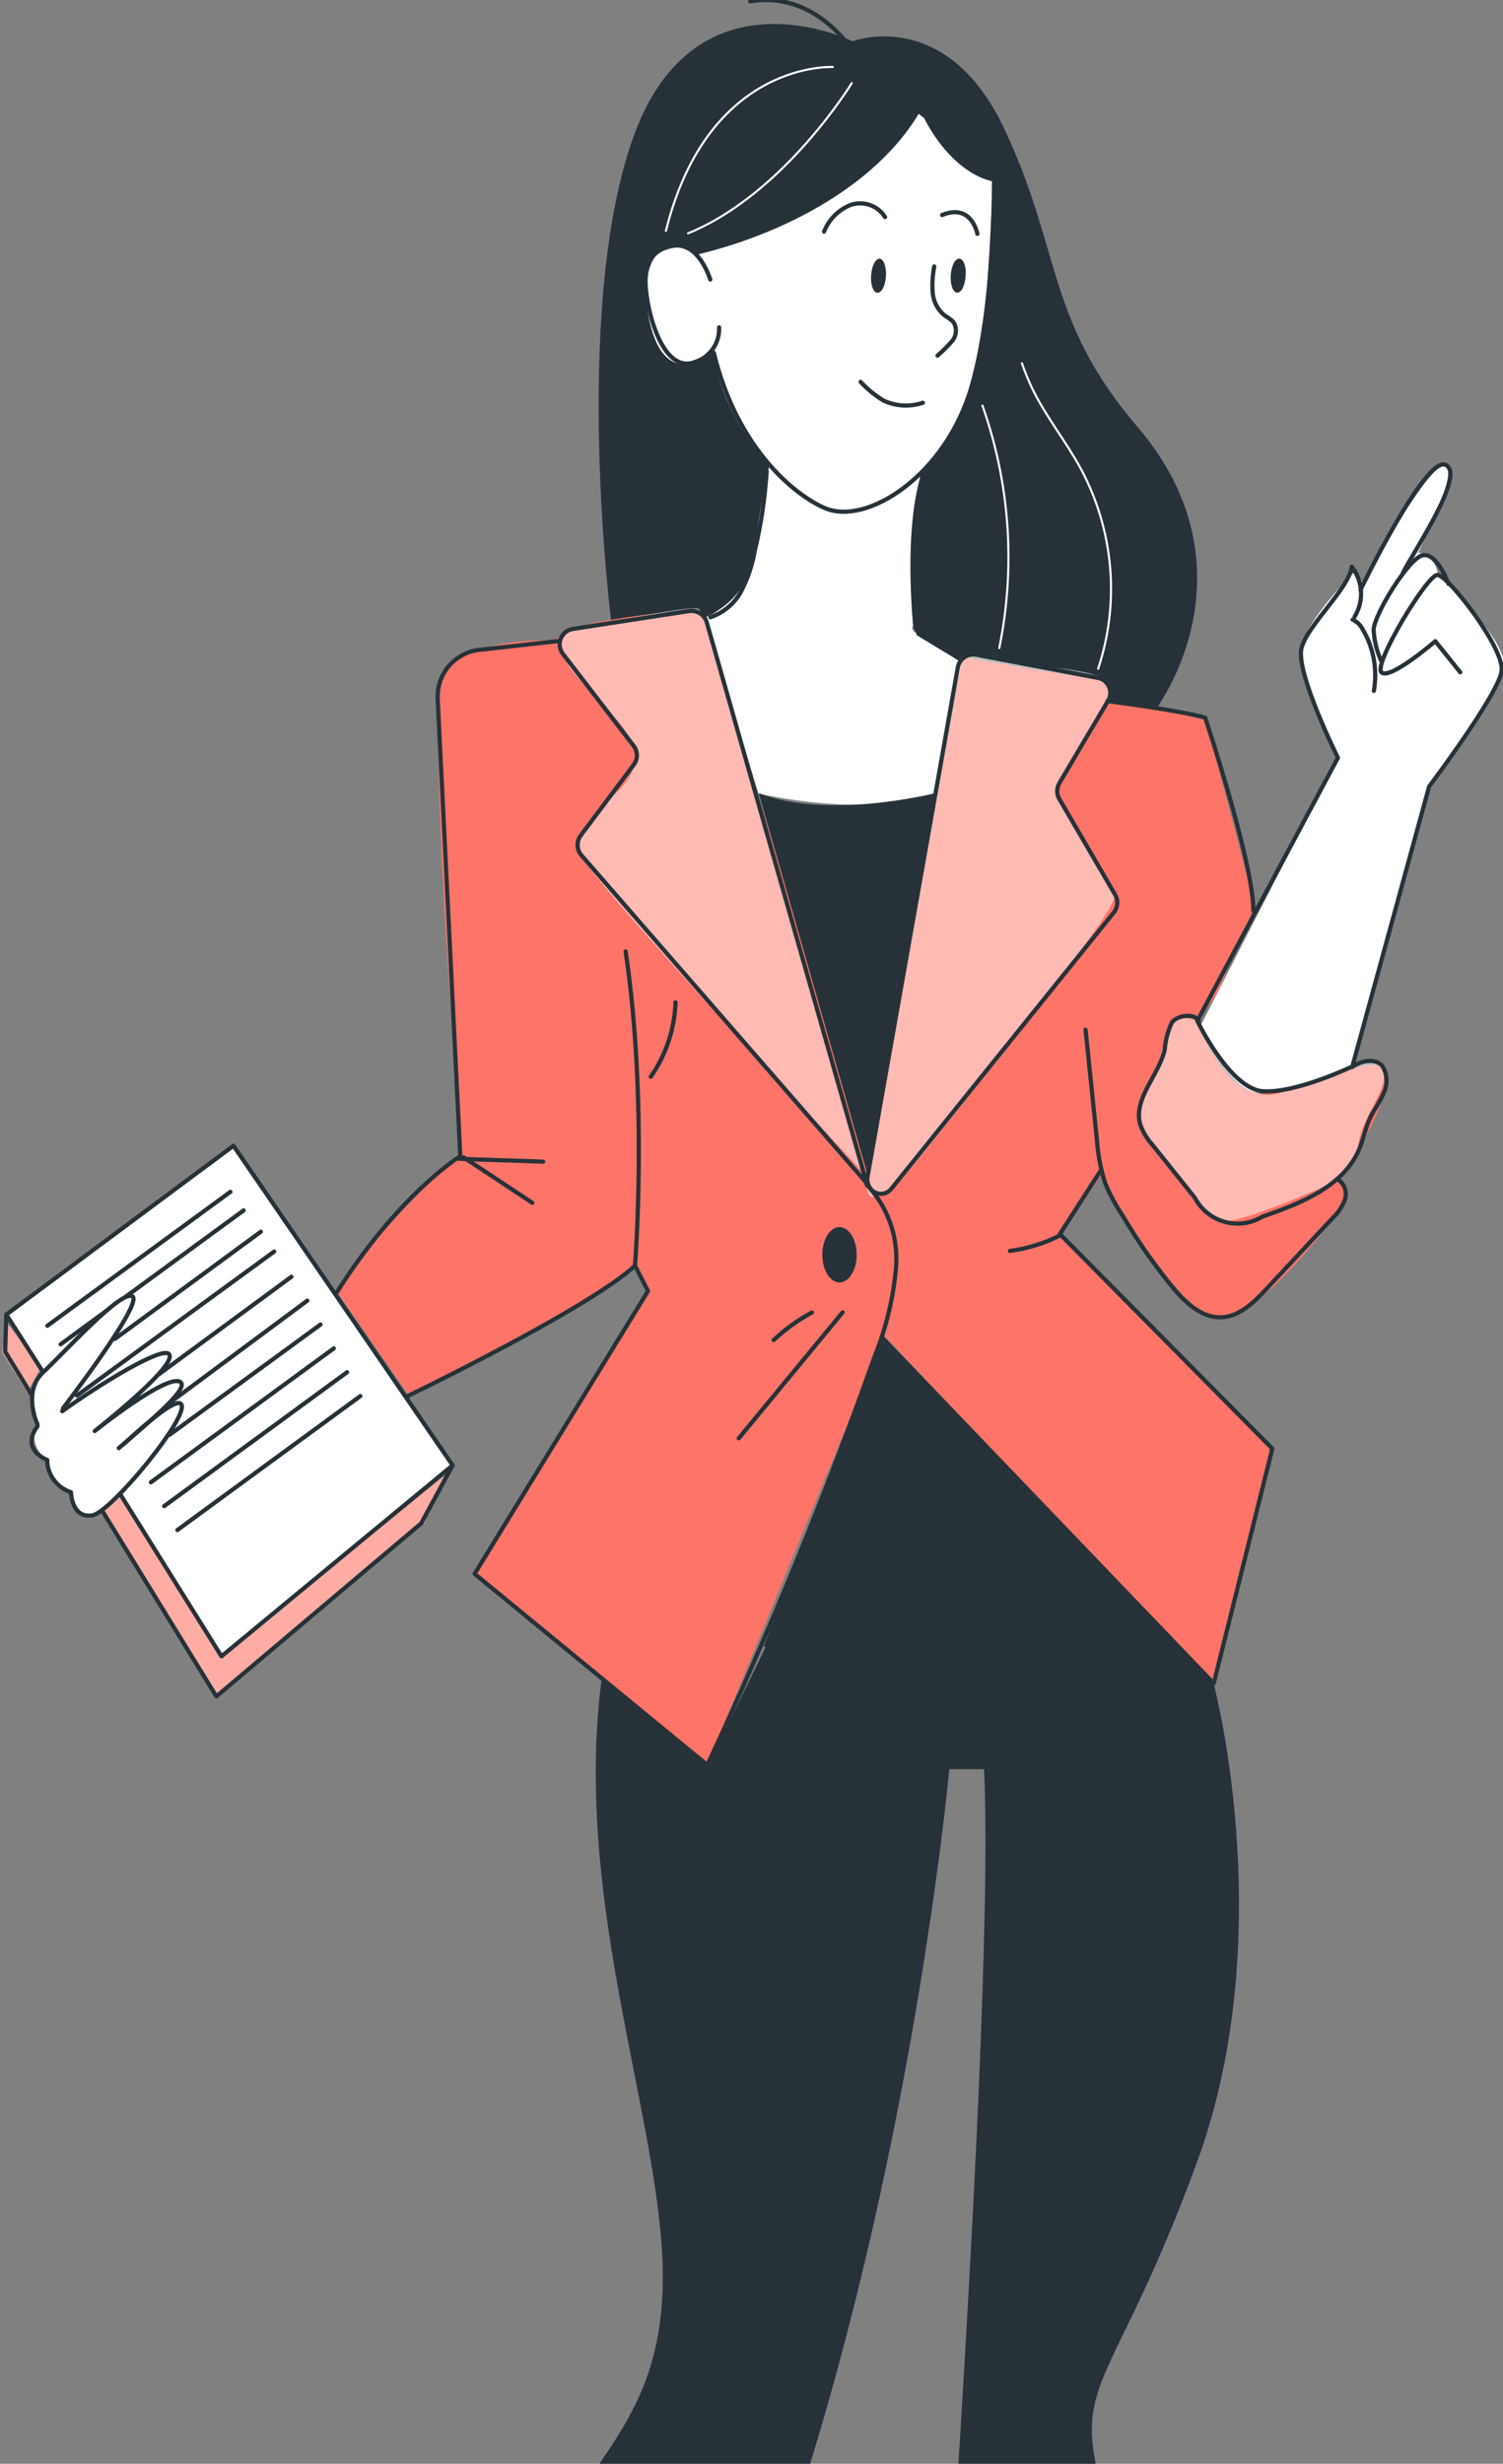 <?xml version="1.0" encoding="UTF-8"?> <svg xmlns="http://www.w3.org/2000/svg" width="338" height="554" viewBox="0 0 338 554" fill="none"><rect x="0" y="0" width="338" height="554" fill="#808080" stroke="none"/> <g clip-path="url(#clip0_3027_13146)"> <path d="M216.659 146.762L210.321 178.45C210.321 178.45 197.072 184.08 170.574 178.45L158.297 138.945C158.297 138.945 170.42 136.914 171.678 104.785L159.158 82.24C159.158 82.24 153.726 91.845 149.133 81.82C144.54 71.795 139.527 55.521 147.874 55.123C156.221 54.726 162.912 56.36 177.088 48.499C191.265 40.638 205.905 22.619 205.905 22.619L225.514 40.152C225.514 40.152 231.365 88.996 207.142 107.766C210.586 108.428 207.981 139.277 205.706 140.491C202.063 142.346 216.659 146.762 216.659 146.762Z" fill="white"></path> <path d="M223.5 36.553C223.5 36.553 224.273 66.783 218.532 86.789C212.79 106.795 195.103 118.211 185.63 114.303C179.005 111.565 165.756 101.054 160.523 79.303" stroke="#263238" stroke-width="0.944" stroke-linecap="round" stroke-linejoin="round"></path> <path d="M199.234 62.123C199.08 64.331 198.218 65.898 197.291 65.832C196.364 65.766 195.745 63.999 195.9 61.88C196.054 59.76 196.916 58.104 197.821 58.17C198.726 58.236 199.367 60.003 199.234 62.123Z" fill="#263238"></path> <path d="M217.142 62.101C217.009 64.309 216.148 65.877 215.221 65.811C214.293 65.745 213.675 63.978 213.807 61.858C213.94 59.739 214.823 58.082 215.751 58.149C216.678 58.215 217.363 59.981 217.142 62.101Z" fill="#263238"></path> <path d="M210.097 59.915C209.716 61.863 209.597 63.853 209.744 65.833C209.825 66.827 210.107 67.793 210.574 68.674C211.041 69.555 211.683 70.332 212.46 70.956C213.178 71.361 213.838 71.858 214.425 72.435C214.831 73.092 215.018 73.861 214.959 74.631C214.899 75.401 214.596 76.132 214.094 76.719C213.083 77.877 211.991 78.962 210.826 79.965" stroke="#263238" stroke-width="0.944" stroke-linecap="round" stroke-linejoin="round"></path> <path d="M193.535 85.861C195.049 87.504 196.789 88.924 198.702 90.079C201.474 91.372 204.638 91.546 207.535 90.564" stroke="#263238" stroke-width="0.944" stroke-linecap="round" stroke-linejoin="round"></path> <path d="M219.792 52.584C219.792 52.584 218.534 45.606 211.865 48.345" stroke="#263238" stroke-width="0.944" stroke-linecap="round" stroke-linejoin="round"></path> <path d="M199.035 48.808C198.249 47.565 197.071 46.62 195.688 46.12C194.304 45.62 192.794 45.595 191.395 46.048C190.019 46.576 188.769 47.384 187.723 48.422C186.677 49.46 185.86 50.705 185.322 52.077" stroke="#263238" stroke-width="0.944" stroke-linecap="round" stroke-linejoin="round"></path> <path d="M159.73 62.852C159.73 62.852 157.146 54.284 151.361 55.278C145.575 56.271 144.405 60.666 145.598 67.621C146.79 74.577 150.367 83.763 156.351 81.378C157.973 80.849 159.376 79.801 160.346 78.397C161.315 76.993 161.797 75.31 161.717 73.606" stroke="#263238" stroke-width="0.944" stroke-linecap="round" stroke-linejoin="round"></path> <path d="M172.407 105.978C172.028 112.043 171.126 118.064 169.713 123.974C169.181 127.052 168.183 130.03 166.754 132.807C165.286 135.634 162.776 137.78 159.754 138.791" stroke="#263238" stroke-width="0.944" stroke-linecap="round" stroke-linejoin="round"></path> <path d="M216.768 148.109L207.604 143.096C207.091 142.822 206.654 142.424 206.334 141.938C206.014 141.452 205.821 140.894 205.771 140.314C205.308 134.573 204.137 118.122 207.604 106.75" stroke="#263238" stroke-width="0.944" stroke-linecap="round" stroke-linejoin="round"></path> <path d="M191.728 9.282C191.728 9.282 212.728 1.222 225.8 28.869C238.873 56.515 235.141 71.884 255.876 96.085C276.61 120.287 269.323 146.012 259.718 159.835L249.074 157.627C249.074 157.627 251.283 152.902 242.052 151.378C232.822 149.854 219.573 147.204 219.573 147.204L215.554 148.529L206.103 142.788C204.993 130.529 205.326 118.181 207.097 106C207.097 106 216.968 96.085 219.662 83.41C222.356 70.736 223.239 40.771 223.239 40.771C223.239 40.771 214.671 39.689 207.782 26.528C200.428 20.61 193.804 19.219 191.728 9.282Z" fill="#263238"></path> <path d="M156.44 57.331C178.853 52.009 200.317 39.445 208.597 21.868L191.727 9.281C191.727 9.281 156.396 -8.164 142.418 30.855C128.441 69.873 137.538 140.468 137.538 140.468L154.983 137.311L158.361 138.834C161.429 137.629 164.108 135.607 166.109 132.987C168.11 130.367 169.356 127.25 169.711 123.973C170.411 117.524 171.502 111.123 172.979 104.807C166.406 97.646 162.01 88.761 160.305 79.192C160.305 79.192 149.661 88.886 145.974 71.861C143.589 60.643 147.696 51.303 156.44 57.331Z" fill="#263238"></path> <path d="M191.241 10.805C191.241 10.805 183.115 -2.091 168.718 0.294" stroke="#263238" stroke-width="0.944" stroke-linecap="round" stroke-linejoin="round"></path> <path d="M229.817 81.687C230.507 83.699 231.318 85.668 232.246 87.583C235.315 93.832 239.754 99.308 243.088 105.447C246.747 112.283 248.977 119.792 249.641 127.517C250.305 135.243 249.391 143.022 246.952 150.383" stroke="white" stroke-width="0.472" stroke-linecap="round" stroke-linejoin="round"></path> <path d="M220.94 91.206C227.121 108.7 228.426 127.546 224.716 145.726" stroke="white" stroke-width="0.472" stroke-linecap="round" stroke-linejoin="round"></path> <path d="M191.55 18.689C191.55 18.689 176.335 43.663 154.717 52.474" stroke="white" stroke-width="0.472" stroke-linecap="round" stroke-linejoin="round"></path> <path d="M187.288 15.067C187.288 15.067 159.288 13.543 149.749 51.922" stroke="white" stroke-width="0.472" stroke-linecap="round" stroke-linejoin="round"></path> <path d="M272.944 378.621L273.276 380.034C275.484 389.066 286.149 439.655 269.279 485.916C250.664 536.836 240.882 534.871 247.727 559.36C254.572 583.848 258.083 630.706 225.778 695.317L205.639 694.456C205.639 694.456 224.232 459.484 221.295 397.81H213.478C213.478 397.81 196.277 586.609 122.943 675.708L105.675 671.049C105.675 671.049 105.852 621.034 116.716 587.735C127.58 554.436 148.05 548.584 149.022 514.313C149.993 480.042 128.464 429.144 135.331 377.252L159.312 396.905L175.056 364.378C175.056 364.378 206.81 387.189 247.926 351.858L272.944 378.621Z" fill="#263238"></path> <path d="M282.195 203.668L271.022 161.382L249.338 157.871C249.338 157.871 252.054 152.792 246.025 152.461C239.997 152.129 216.48 147.713 216.48 147.713L195.745 261.986L158.361 138.836C158.361 138.836 156.153 137.268 149.882 137.754C143.61 138.24 128.661 140.47 127.8 141.906C126.939 143.341 123.604 143.981 123.604 143.981C123.604 143.981 100.993 143.231 99.314 153.984C96.223 166.99 103.731 258.784 103.731 258.784C103.731 258.784 81.053 280.491 75.797 290.516L92.138 314.077L122.191 298.134L142.528 285.017L145.73 290.317L106.734 353.89L159.045 396.817L198.793 300.32L272.943 378.622L286.192 325.824L238.694 277.487L247.637 264.238C247.637 264.238 264.927 295.837 273.848 296.5C282.769 297.162 300.876 273.093 302.555 270.002C302.791 269.618 302.938 269.185 302.984 268.737C303.03 268.288 302.975 267.835 302.822 267.411C302.67 266.987 302.423 266.602 302.102 266.286C301.78 265.97 301.392 265.731 300.965 265.585C300.965 265.585 315.296 245.16 310.835 240.015C307.898 236.901 289.791 247.523 281.93 245.69C276.388 244.078 272.965 238.005 268.88 229.548C270.9 227.391 272.671 225.014 274.157 222.46L282.195 203.668Z" fill="#FF7468"></path> <path opacity="0.5" d="M278.972 243.502C278.972 243.502 269.742 232.461 268.748 229.414C268.748 229.414 263.426 227.206 262.123 232.527C261.281 237.501 259.53 242.277 256.956 246.616C254.041 251.186 258.392 256.773 262.962 261.962C267.533 267.152 269.962 274.151 274.754 274.593C279.546 275.035 298.404 266.511 298.404 266.511C300.308 265.79 301.976 264.557 303.223 262.948C304.47 261.338 305.247 259.415 305.47 257.391C306.508 250.149 313.044 244.363 310.814 239.726C308.583 235.089 295.113 245.511 289.306 245.114C287.651 246.039 285.734 246.383 283.861 246.091C281.987 245.799 280.266 244.887 278.972 243.502Z" fill="white"></path> <path opacity="0.5" d="M193.583 263.088C193.583 263.088 132.946 198.256 130.738 192.316C128.53 186.377 137.208 179.421 137.208 179.421C137.208 179.421 144.694 174.232 142.464 167.717C140.233 161.203 127.625 151.973 126.565 147.049C125.505 142.125 127.713 141.904 127.713 141.904C127.713 141.904 155.315 135.721 157.17 136.913C159.025 138.106 173.201 191.124 173.201 191.124L193.583 263.088Z" fill="white"></path> <path opacity="0.5" d="M196.01 258.473C196.01 258.473 213.675 152.658 215.552 148.55C217.429 144.443 230.811 149.721 230.811 149.721C230.811 149.721 248.94 150.185 249.757 154.27C250.574 158.355 237.457 177.676 237.457 177.676C237.457 177.676 249.381 197.55 250.706 201.193C252.031 204.837 202.899 265.054 202.899 265.054C202.899 265.054 199.212 269.161 196.275 269.161C193.338 269.161 196.01 258.473 196.01 258.473Z" fill="white"></path> <path d="M219.569 147.227L246.686 152.394C247.239 152.462 247.768 152.665 248.225 152.985C248.682 153.305 249.054 153.731 249.309 154.228C249.564 154.724 249.693 155.275 249.686 155.833C249.679 156.391 249.536 156.939 249.269 157.428L238.228 176.109C237.914 176.649 237.749 177.263 237.749 177.887C237.749 178.512 237.914 179.125 238.228 179.665L250.771 201.172C251.133 201.789 251.3 202.502 251.249 203.215C251.197 203.929 250.931 204.61 250.484 205.169L200.424 267.329C200.13 267.698 199.752 267.991 199.321 268.184C198.891 268.377 198.42 268.464 197.949 268.438C197.478 268.412 197.02 268.274 196.613 268.035C196.207 267.796 195.863 267.463 195.611 267.064V267.064C195.127 266.329 194.945 265.435 195.103 264.569L215.396 150.075C215.481 149.613 215.656 149.172 215.912 148.778C216.169 148.384 216.5 148.045 216.889 147.78C217.277 147.515 217.713 147.33 218.174 147.235C218.634 147.14 219.108 147.137 219.569 147.227V147.227Z" stroke="#263238" stroke-width="0.944" stroke-linecap="round" stroke-linejoin="round"></path> <path d="M194.883 266.005L158.934 139.918C158.688 139.093 158.153 138.384 157.427 137.922C156.701 137.46 155.833 137.275 154.981 137.401L128.814 141.42C128.211 141.516 127.644 141.769 127.168 142.152C126.692 142.535 126.325 143.036 126.102 143.604C125.879 144.173 125.808 144.79 125.897 145.394C125.985 145.999 126.23 146.569 126.606 147.05L142.505 167.719C142.972 168.331 143.225 169.08 143.225 169.85C143.225 170.62 142.972 171.369 142.505 171.981L130.581 187.88C130.104 188.525 129.86 189.313 129.888 190.115C129.917 190.916 130.215 191.685 130.735 192.296L194.883 266.005Z" stroke="#263238" stroke-width="0.944" stroke-linecap="round" stroke-linejoin="round"></path> <path d="M170.637 178.339C186.094 184.478 210.384 178.339 210.384 178.339L195.192 264.458L170.637 178.339Z" fill="#263238"></path> <path d="M304.013 239.968C306.685 238.113 309.666 238.113 310.925 239.791C311.46 240.699 311.76 241.725 311.798 242.778C311.837 243.83 311.613 244.876 311.146 245.82C310.351 247.763 309.048 249.441 308.142 251.34C307.083 253.548 306.619 256.176 305.625 258.495C302.026 266.82 292.531 270.595 283.985 273.532C282.719 274.311 281.307 274.821 279.836 275.031C278.365 275.241 276.867 275.146 275.434 274.753C274.001 274.359 272.664 273.676 271.506 272.744C270.349 271.812 269.395 270.653 268.704 269.337L259.231 257.501C258.019 256.179 257.074 254.634 256.449 252.952C254.705 247.145 260.556 241.911 261.925 236.06C262.086 233.949 262.624 231.885 263.515 229.965C264.686 228.199 268.793 227.757 269.632 229.634" stroke="#263238" stroke-width="0.944" stroke-linecap="round" stroke-linejoin="round"></path> <path d="M194.883 266.357C197.243 268.822 199.054 271.759 200.196 274.976C201.338 278.192 201.785 281.614 201.507 285.016C200.906 291.839 199.299 298.536 196.737 304.889C185.667 336.128 173.11 366.792 159.066 396.882L106.732 353.889L145.729 290.293L142.792 284.596" stroke="#263238" stroke-width="0.944" stroke-linecap="round" stroke-linejoin="round"></path> <path d="M247.44 263.375L238.343 277.486L286.127 325.734L272.945 378.532L198.286 300.694" stroke="#263238" stroke-width="0.944" stroke-linecap="round" stroke-linejoin="round"></path> <path d="M188.79 288.373C186.655 288.373 184.925 285.585 184.925 282.145C184.925 278.706 186.655 275.918 188.79 275.918C190.924 275.918 192.654 278.706 192.654 282.145C192.654 285.585 190.924 288.373 188.79 288.373Z" fill="#263238"></path> <path d="M250.798 354.971C250.798 354.971 211.89 383.677 171.745 370.207L198.376 301.511L250.798 354.971Z" fill="#263238"></path> <path d="M281.865 204.794C281.865 193.885 271.023 161.381 271.023 161.381C265.569 159.769 249.074 157.649 249.074 157.649" stroke="#263238" stroke-width="0.944" stroke-linecap="round" stroke-linejoin="round"></path> <path d="M125.66 144.134L108.237 146.077C105.518 146.27 102.978 147.505 101.147 149.525C99.316 151.545 98.336 154.194 98.411 156.92L103.512 259.953C103.512 259.953 89.622 268.565 75.777 290.558" stroke="#263238" stroke-width="0.944" stroke-linecap="round" stroke-linejoin="round"></path> <path d="M103.133 260.55C109.758 260.837 115.499 260.947 122.146 261.212" stroke="#263238" stroke-width="0.944" stroke-linecap="round" stroke-linejoin="round"></path> <path d="M104.261 260.24L119.718 270.464" stroke="#263238" stroke-width="0.944" stroke-linecap="round" stroke-linejoin="round"></path> <path d="M189.496 295.084L166.134 323.415" stroke="#263238" stroke-width="0.944" stroke-linecap="round" stroke-linejoin="round"></path> <path d="M182.584 295.13C179.464 296.81 176.577 298.888 173.994 301.313" stroke="#263238" stroke-width="0.944" stroke-linecap="round" stroke-linejoin="round"></path> <path d="M238.65 277.662C235.044 279.522 231.145 280.747 227.123 281.284" stroke="#263238" stroke-width="0.944" stroke-linecap="round" stroke-linejoin="round"></path> <path d="M301.054 265.341C301.739 265.847 302.241 266.563 302.484 267.379C302.726 268.196 302.698 269.069 302.401 269.868C301.769 271.444 300.796 272.861 299.553 274.019L284.78 289.852C281.998 292.855 278.73 296.056 274.645 296.211C270.559 296.366 267.071 293.34 264.355 290.249C259.9 284.902 255.89 279.201 252.364 273.202C250.839 270.934 249.551 268.514 248.522 265.981C247.506 262.801 246.883 259.508 246.667 256.177C245.828 247.962 244.982 239.748 244.128 231.534" stroke="#263238" stroke-width="0.944" stroke-linecap="round" stroke-linejoin="round"></path> <path d="M91.782 313.855C91.782 313.855 132.214 294.357 142.791 284.619C142.791 284.619 145.772 247.809 140.693 213.958" stroke="#263238" stroke-width="0.944" stroke-linecap="round" stroke-linejoin="round"></path> <path d="M151.914 225.396C151.708 231.387 149.776 237.192 146.349 242.112" stroke="#263238" stroke-width="0.944" stroke-linecap="round" stroke-linejoin="round"></path> <path d="M1.446 297.338L0.496 304.095L6.149 313.038L9.307 307.385L1.446 297.338Z" fill="#FF7468"></path> <path d="M99.845 331.896L49.808 372.438L27.218 336.268L22.78 339.668L48.66 381.447L95.451 342.384L99.845 331.896Z" fill="#FF7468"></path> <path opacity="0.4" d="M1.446 297.338L0.496 304.095L6.149 313.038L9.307 307.385L1.446 297.338Z" fill="white"></path> <path opacity="0.4" d="M99.845 331.896L49.808 372.438L27.218 336.268L22.78 339.668L48.66 381.447L95.451 342.384L99.845 331.896Z" fill="white"></path> <path d="M27.216 336.267L49.806 372.437L101.786 329.488L52.5 257.634L1.425 295.593L9.308 307.936" fill="white"></path> <path d="M27.216 336.267L49.806 372.437L101.786 329.488L52.5 257.634L1.425 295.593L9.308 307.936" stroke="#263238" stroke-width="0.944" stroke-linecap="round" stroke-linejoin="round"></path> <path d="M7.057 313.546L1.161 303.919L1.426 295.594" stroke="#263238" stroke-width="0.944" stroke-linecap="round" stroke-linejoin="round"></path> <path d="M23.241 340.111L48.657 381.448L94.72 342.54L101.786 329.49" stroke="#263238" stroke-width="0.944" stroke-linecap="round" stroke-linejoin="round"></path> <path d="M51.816 267.991L10.655 298.11" stroke="#263238" stroke-width="0.944" stroke-linecap="round" stroke-linejoin="round"></path> <path d="M54.793 272.163L13.632 302.283" stroke="#263238" stroke-width="0.944" stroke-linecap="round" stroke-linejoin="round"></path> <path d="M58.663 276.956L25.872 301.047" stroke="#263238" stroke-width="0.944" stroke-linecap="round" stroke-linejoin="round"></path> <path d="M61.663 281.417L17.301 313.811" stroke="#263238" stroke-width="0.944" stroke-linecap="round" stroke-linejoin="round"></path> <path d="M65.531 287.091L35.698 309.04" stroke="#263238" stroke-width="0.944" stroke-linecap="round" stroke-linejoin="round"></path> <path d="M69.107 292.457L38.148 315.444" stroke="#263238" stroke-width="0.944" stroke-linecap="round" stroke-linejoin="round"></path> <path d="M72.087 297.823L38.147 322.621" stroke="#263238" stroke-width="0.944" stroke-linecap="round" stroke-linejoin="round"></path> <path d="M75.069 303.189L33.931 333.308" stroke="#263238" stroke-width="0.944" stroke-linecap="round" stroke-linejoin="round"></path> <path d="M78.049 308.555L36.911 338.674" stroke="#263238" stroke-width="0.944" stroke-linecap="round" stroke-linejoin="round"></path> <path d="M81.032 313.921L39.894 344.04" stroke="#263238" stroke-width="0.944" stroke-linecap="round" stroke-linejoin="round"></path> <path d="M304.078 239.617C304.078 239.617 287.716 247.213 281.886 245.557C276.057 243.901 269.785 231.049 269.785 231.049L300.876 170.391C300.876 170.391 291.58 152.107 292.728 145.571C293.876 139.035 304.409 128.833 304.409 128.833L306.397 130.798C306.397 130.798 322.097 103.019 325.122 104.543C328.147 106.067 318.917 124.218 318.917 124.218C320.126 124.451 321.22 125.087 322.022 126.021C322.824 126.955 323.286 128.133 323.333 129.363C323.333 129.363 338.614 143.252 338.283 149.855C337.952 156.457 321.479 176.927 321.479 176.927L304.078 239.617Z" fill="white"></path> <path d="M328.39 151.179L322.781 144.179C322.781 144.179 312.535 153.011 310.658 151.179C308.782 149.346 320.926 129.274 323.245 129.274C325.564 129.274 338.172 145.592 337.709 150.715C337.245 155.838 321.39 176.838 321.39 176.838L304.122 239.793C304.122 239.793 291.536 245.843 284.072 245.379C276.608 244.916 269.255 229.547 269.255 229.547L300.876 170.39C300.876 170.39 291.16 150.892 292.728 145.57C294.296 140.248 303.371 132.321 303.99 127.419C305.225 129.01 305.948 130.939 306.063 132.95C306.177 134.961 305.678 136.96 304.63 138.68" stroke="#263238" stroke-width="0.944" stroke-linecap="round" stroke-linejoin="round"></path> <path d="M325.761 131.305C325.761 131.305 323.177 124.216 319.953 124.857C316.729 125.497 308.912 138.415 308.912 141.639C309.034 143.985 309.58 146.289 310.524 148.44" stroke="#263238" stroke-width="0.944" stroke-linecap="round" stroke-linejoin="round"></path> <path d="M305.957 132.631C305.957 132.631 320.597 102.29 325.124 104.543C329.65 106.795 318.057 123.71 315.474 128.832" stroke="#263238" stroke-width="0.944" stroke-linecap="round" stroke-linejoin="round"></path> <path d="M304.187 139.342C305.137 139.764 305.915 140.496 306.395 141.418C308.899 145.603 309.808 150.55 308.957 155.352" stroke="#263238" stroke-width="0.944" stroke-linecap="round" stroke-linejoin="round"></path> <path d="M8.427 320.28C8.427 320.28 4.96 312.949 9.73 308.532C14.499 304.116 27.395 289.807 29.802 291.508C32.209 293.208 14.146 316.681 14.146 316.681" fill="white"></path> <path d="M13.992 317.322C22.626 311.117 36.316 302.77 37.972 304.448C40.357 306.833 21.301 321.782 21.301 321.782C21.301 321.782 38.326 308.18 40.711 310.896C42.168 312.574 33.534 319.728 26.711 325.624" fill="white"></path> <path d="M27.86 324.675C33.58 319.397 39.52 314.495 40.69 315.666C43.053 318.05 25.056 339.955 20.817 340.728C16.091 341.545 15.959 335.539 15.959 335.539C14.543 335.08 13.289 334.224 12.346 333.073C11.403 331.923 10.809 330.525 10.637 329.047V328.274C9.839 327.745 9.165 327.048 8.662 326.233C8.159 325.418 7.839 324.504 7.723 323.553C7.608 322.602 7.7 321.637 7.993 320.726C8.287 319.814 8.774 318.976 9.422 318.271L12.425 316.24C12.425 316.24 15.406 319.066 17.151 317.962" fill="white"></path> <path d="M8.427 320.28C8.427 320.28 4.96 312.949 9.73 308.532C14.499 304.116 27.395 289.807 29.802 291.508C32.209 293.208 14.146 316.681 14.146 316.681" stroke="#263238" stroke-width="0.944" stroke-linecap="round" stroke-linejoin="round"></path> <path d="M13.992 317.322C22.626 311.117 36.316 302.77 37.972 304.448C40.357 306.833 21.301 321.782 21.301 321.782C21.301 321.782 38.326 308.18 40.711 310.896C42.168 312.574 33.534 319.728 26.711 325.624" stroke="#263238" stroke-width="0.944" stroke-linecap="round" stroke-linejoin="round"></path> <path d="M27.86 324.675C33.58 319.397 39.52 314.495 40.69 315.666C43.053 318.05 25.056 339.955 20.817 340.728C16.091 341.545 15.959 335.539 15.959 335.539C14.543 335.08 13.289 334.224 12.346 333.073C11.403 331.923 10.809 330.525 10.637 329.047V328.274C10.637 328.274 4.454 326.066 8.429 320.722" stroke="#263238" stroke-width="0.944" stroke-linecap="round" stroke-linejoin="round"></path> </g> <defs> <clipPath id="clip0_3027_13146"> <rect width="338" height="554" fill="white" transform="matrix(-1 0 0 1 338 0)"></rect> </clipPath> </defs> </svg> 